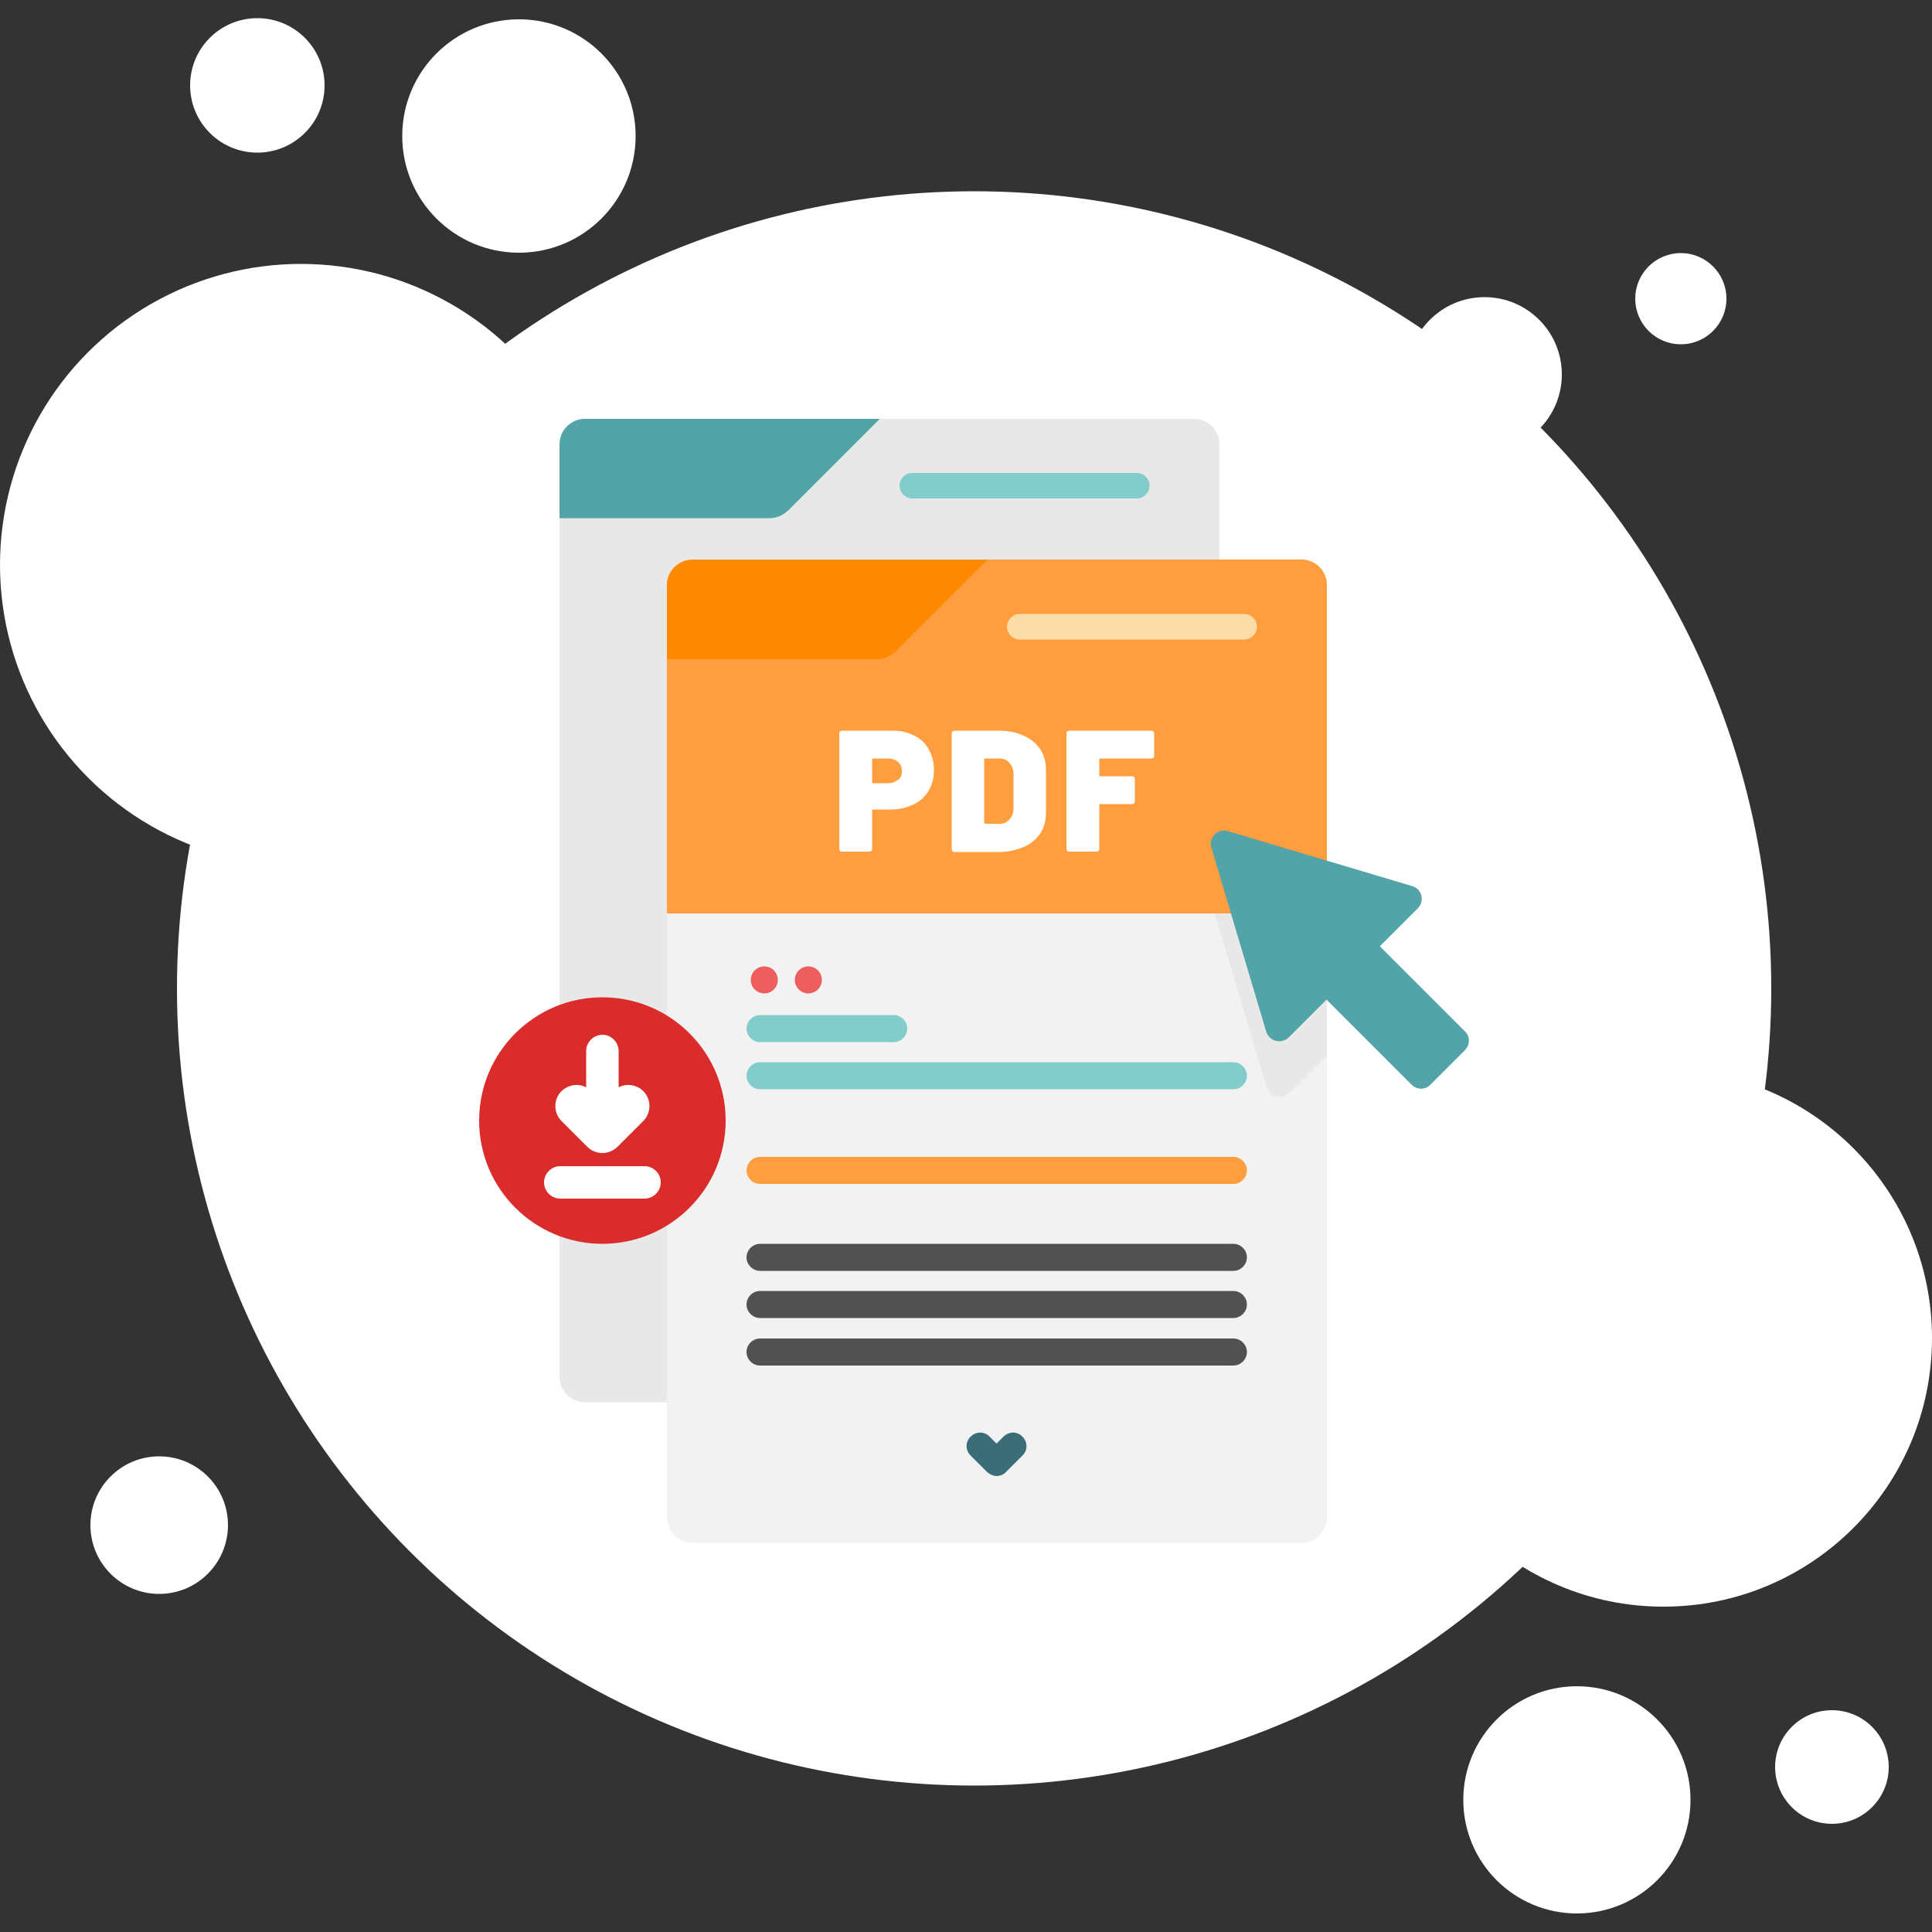 <?xml version="1.0" encoding="UTF-8"?>
<svg id="Capa_1" xmlns="http://www.w3.org/2000/svg" version="1.1" viewBox="0 0 500 500">
  <rect x="0" y="0" width="500" height="500" fill="#333333" stroke="none"/>
  <!-- Generator: Adobe Illustrator 29.4.0, SVG Export Plug-In . SVG Version: 2.1.0 Build 152)  -->
  <defs>
    <style>
      .st0 {
        fill: #3b6d78;
      }

      .st1 {
        fill: #ff8a00;
      }

      .st2 {
        fill: #fff;
      }

      .st3 {
        fill: #f2f2f2;
      }

      .st4 {
        fill: #83cccc;
      }

      .st5 {
        fill: #db2c2c;
      }

      .st6 {
        fill: #515151;
      }

      .st7 {
        fill: #ef5e5e;
      }

      .st8 {
        fill: #fadda6;
      }

      .st9 {
        fill: #ff9e3e;
      }

      .st10 {
        fill: #52a4a8;
      }

      .st11 {
        fill: #e8e8e8;
      }
    </style>
  </defs>
  <g>
    <circle class="st2" cx="77.9" cy="146.2" r="77.9"/>
    <circle class="st2" cx="430.5" cy="346.3" r="69.5"/>
    <circle class="st2" cx="408.1" cy="465.8" r="29.4"/>
    <circle class="st2" cx="66.6" cy="22.1" r="17.4"/>
    <circle class="st2" cx="134.3" cy="35.2" r="30.2"/>
    <circle class="st2" cx="474.1" cy="457.3" r="14.7"/>
    <circle class="st2" cx="41.2" cy="394.7" r="17.8"/>
    <circle class="st2" cx="384.2" cy="96.9" r="20"/>
    <circle class="st2" cx="435" cy="77.3" r="11.8"/>
    <circle class="st2" cx="252.1" cy="255.8" r="206.3"/>
  </g>
  <g>
    <path class="st11" d="M309,362.9h-157.6c-3.6,0-6.6-2.9-6.6-6.6V115c0-3.6,2.9-6.6,6.6-6.6h157.6c3.6,0,6.6,2.9,6.6,6.6v241.3c0,3.6-2.9,6.6-6.6,6.6h0Z"/>
    <path class="st10" d="M203.9,132.2l23.8-23.8h-76.3c-3.6,0-6.6,2.9-6.6,6.6v19.1h54.4c1.7,0,3.4-.7,4.6-1.9Z"/>
    <path class="st4" d="M294.2,129h-58.1c-1.8,0-3.3-1.5-3.3-3.3s1.5-3.3,3.3-3.3h58.1c1.8,0,3.3,1.5,3.3,3.3s-1.5,3.3-3.3,3.3Z"/>
    <path class="st3" d="M343.4,151.4v241.3c0,3.6-2.9,6.6-6.6,6.6h-157.6c-3.6,0-6.6-2.9-6.6-6.6v-241.3c0-3.6,2.9-6.6,6.6-6.6h157.6c3.6,0,6.6,2.9,6.6,6.6Z"/>
    <path class="st11" d="M343.4,237.1v36.1h0c0,0-9.8,9.7-9.8,9.7-1.9,1.9-5.1,1.1-5.8-1.5l-14.2-47.6c-.8-2.7,1.7-5.1,4.3-4.3l25.5,7.6Z"/>
    <path class="st9" d="M343.4,236.4v-85c0-3.6-2.9-6.6-6.6-6.6h-157.6c-3.6,0-6.6,2.9-6.6,6.6v85h170.8Z"/>
    <path class="st1" d="M231.7,168.7l23.8-23.8h-76.3c-3.6,0-6.6,2.9-6.6,6.6v19.1h54.4c1.7,0,3.4-.7,4.6-1.9h0Z"/>
    <path class="st8" d="M322,165.5h-58.1c-1.8,0-3.3-1.5-3.3-3.3s1.5-3.3,3.3-3.3h58.1c1.8,0,3.3,1.5,3.3,3.3s-1.5,3.3-3.3,3.3Z"/>
    <path class="st10" d="M365.4,229.3l-47.6-14.2c-2.7-.8-5.1,1.7-4.3,4.3l14.2,47.6c.8,2.5,3.9,3.3,5.8,1.5l9.8-9.8,22,22c1.4,1.4,3.6,1.4,4.9,0l8.9-8.9c1.4-1.4,1.4-3.6,0-4.9l-22-22,9.8-9.8c1.9-1.9,1.1-5.1-1.5-5.8h0Z"/>
    <path class="st4" d="M231.3,269.7h-34.6c-1.9,0-3.5-1.6-3.5-3.5s1.6-3.5,3.5-3.5h34.6c1.9,0,3.5,1.6,3.5,3.5s-1.6,3.5-3.5,3.5Z"/>
    <path class="st4" d="M319.2,281.9h-122.5c-1.9,0-3.5-1.6-3.5-3.5s1.6-3.5,3.5-3.5h122.5c1.9,0,3.5,1.6,3.5,3.5s-1.6,3.5-3.5,3.5Z"/>
    <path class="st9" d="M319.2,306.4h-122.5c-1.9,0-3.5-1.6-3.5-3.5s1.6-3.5,3.5-3.5h122.5c1.9,0,3.5,1.6,3.5,3.5s-1.6,3.5-3.5,3.5Z"/>
    <circle class="st7" cx="197.8" cy="253.6" r="3.5"/>
    <circle class="st7" cx="209.2" cy="253.6" r="3.5"/>
    <path class="st6" d="M319.2,328.9h-122.5c-1.9,0-3.5-1.6-3.5-3.5s1.6-3.5,3.5-3.5h122.5c1.9,0,3.5,1.6,3.5,3.5s-1.6,3.5-3.5,3.5Z"/>
    <path class="st6" d="M319.2,341.1h-122.5c-1.9,0-3.5-1.6-3.5-3.5s1.6-3.5,3.5-3.5h122.5c1.9,0,3.5,1.6,3.5,3.5s-1.6,3.5-3.5,3.5Z"/>
    <path class="st6" d="M319.2,353.4h-122.5c-1.9,0-3.5-1.6-3.5-3.5s1.6-3.5,3.5-3.5h122.5c1.9,0,3.5,1.6,3.5,3.5s-1.6,3.5-3.5,3.5Z"/>
    <path class="st0" d="M258,382c-.9,0-1.8-.4-2.5-1l-4.3-4.3c-1.4-1.4-1.4-3.6,0-4.9,1.4-1.4,3.6-1.4,4.9,0l1.8,1.8,1.8-1.8c1.4-1.4,3.6-1.4,4.9,0,1.4,1.4,1.4,3.6,0,4.9l-4.3,4.3c-.7.7-1.5,1-2.5,1Z"/>
    <g>
      <path class="st2" d="M236.7,190.4c1.6.8,2.9,2.1,3.7,3.6.9,1.6,1.3,3.4,1.3,5.4s-.5,3.8-1.4,5.3c-.9,1.5-2.2,2.7-3.9,3.5-1.7.8-3.6,1.3-5.8,1.3h-4.7c-.1,0-.2,0-.2.2v10c0,.2,0,.4-.2.5s-.3.2-.5.2h-7.1c-.2,0-.4,0-.5-.2-.1-.1-.2-.3-.2-.5v-29.9c0-.2,0-.4.2-.5s.3-.2.5-.2h13.1c2.1,0,4,.4,5.6,1.3ZM232.4,201.9c.7-.6,1-1.3,1-2.3s-.3-1.8-1-2.4c-.7-.6-1.6-.9-2.7-.9h-3.8c-.1,0-.2,0-.2.2v6c0,.1,0,.2.2.2h3.8c1.1,0,2-.3,2.7-.9Z"/>
      <path class="st2" d="M246.5,220.2c-.1-.1-.2-.3-.2-.5v-29.9c0-.2,0-.4.2-.5s.3-.2.5-.2h11.5c2.4,0,4.5.4,6.4,1.3,1.9.8,3.3,2,4.3,3.5,1,1.5,1.5,3.3,1.5,5.3v11.2c0,2-.5,3.8-1.5,5.3-1,1.5-2.4,2.7-4.3,3.5-1.9.8-4,1.3-6.4,1.3h-11.5c-.2,0-.4,0-.5-.2ZM255,213.2h3.8c1,0,1.8-.4,2.5-1.2.7-.8,1-1.8,1-3.1v-8.3c0-1.3-.3-2.3-1-3.1-.7-.8-1.5-1.2-2.6-1.2h-3.8c-.1,0-.2,0-.2.2v16.4c0,.1,0,.2.2.2Z"/>
      <path class="st2" d="M298.5,196.1c-.1.1-.3.2-.5.2h-13.3c-.1,0-.2,0-.2.2v4.2c0,.1,0,.2.2.2h8.3c.2,0,.4,0,.5.2.1.1.2.3.2.5v5.8c0,.2,0,.4-.2.5s-.3.2-.5.2h-8.3c-.1,0-.2,0-.2.2v11.4c0,.2,0,.4-.2.5s-.3.2-.5.2h-7.1c-.2,0-.4,0-.5-.2-.1-.1-.2-.3-.2-.5v-29.9c0-.2,0-.4.2-.5s.3-.2.5-.2h21.3c.2,0,.4,0,.5.2.1.1.2.3.2.5v5.9c0,.2,0,.4-.2.5Z"/>
    </g>
    <circle class="st5" cx="155.9" cy="290" r="31.9"/>
    <g>
      <path class="st2" d="M152,296.8c1,1,2.4,1.6,3.9,1.6s2.8-.6,3.9-1.6l6.7-6.7c2.1-2.1,2.1-5.6,0-7.7-1.7-1.7-4.3-2.1-6.4-1v-9.4c0-2.3-1.9-4.2-4.2-4.2s-4.2,1.9-4.2,4.2v9.4c-2.1-1.1-4.6-.7-6.4,1-2.1,2.1-2.1,5.6,0,7.7l6.7,6.7Z"/>
      <path class="st2" d="M166.8,301.8h-21.8c-2.3,0-4.2,1.9-4.2,4.2s1.9,4.2,4.2,4.2h21.8c2.3,0,4.2-1.9,4.2-4.2s-1.9-4.2-4.2-4.2Z"/>
    </g>
  </g>
</svg>